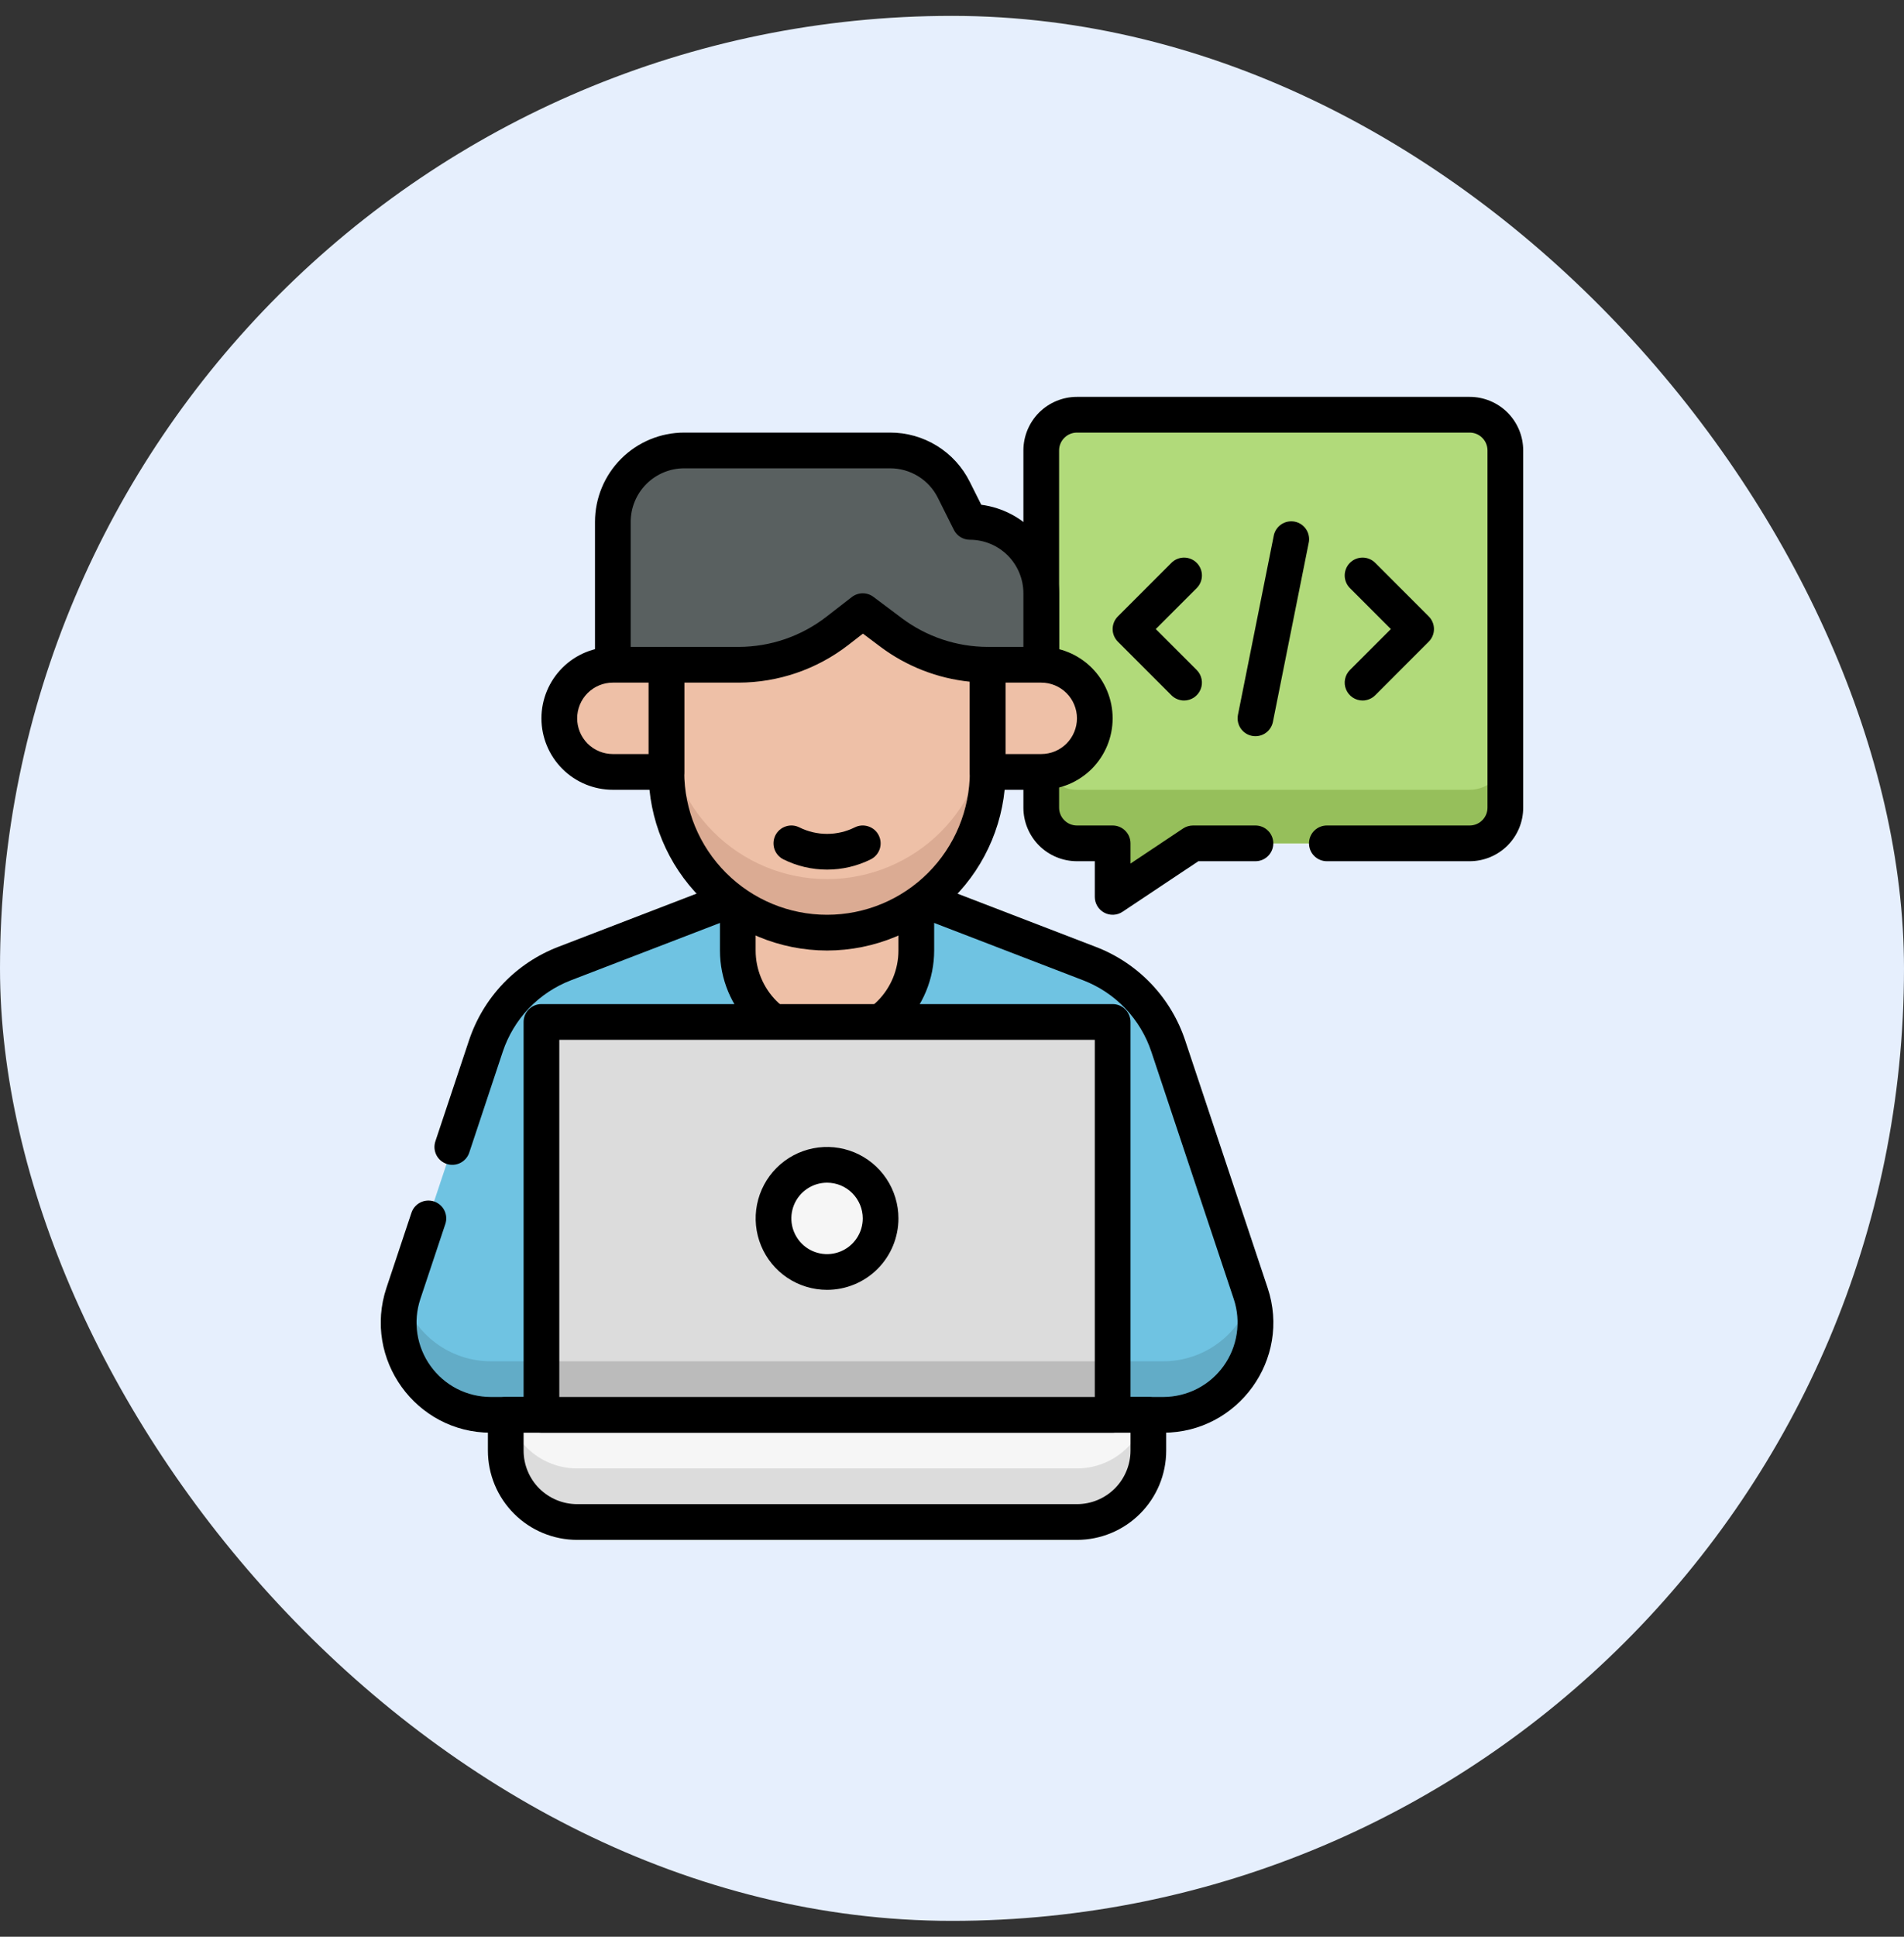 <svg width="60" height="61" viewBox="0 0 60 61" fill="none" xmlns="http://www.w3.org/2000/svg">
<rect x="0" y="0" width="60" height="61" fill="#333333" stroke="none"/>
<rect y="0.5" width="60" height="60" rx="30" fill="#E6EFFD"/>
<g clip-path="url(#clip0_1119_34200)">
<path d="M46.594 13.062H34.219C33.92 13.062 33.634 13.181 33.423 13.392C33.212 13.603 33.094 13.889 33.094 14.188V25.438C33.094 25.736 33.212 26.022 33.423 26.233C33.634 26.444 33.92 26.562 34.219 26.562H35.344V28.25L37.875 26.562H46.594C46.892 26.562 47.178 26.444 47.389 26.233C47.6 26.022 47.719 25.736 47.719 25.438V14.188C47.719 13.889 47.6 13.603 47.389 13.392C47.178 13.181 46.892 13.062 46.594 13.062Z" fill="#B1DA7A"/>
<path d="M47.438 23.75V25.438C47.438 25.736 47.319 26.022 47.108 26.233C46.897 26.444 46.611 26.562 46.312 26.562H37.594L35.062 28.25V26.562H33.938C33.639 26.562 33.353 26.444 33.142 26.233C32.931 26.022 32.812 25.736 32.812 25.438V23.75C32.812 24.048 32.931 24.334 33.142 24.546C33.353 24.756 33.639 24.875 33.938 24.875H46.312C46.611 24.875 46.897 24.756 47.108 24.546C47.319 24.334 47.438 24.048 47.438 23.75Z" fill="#96BF5B"/>
<path d="M34.5 28.25V27.125H33.938C33.49 27.125 33.061 26.947 32.744 26.631C32.428 26.314 32.25 25.885 32.25 25.438V14.188C32.25 13.74 32.428 13.311 32.744 12.994C33.061 12.678 33.49 12.5 33.938 12.5H46.312C46.76 12.5 47.189 12.678 47.506 12.994C47.822 13.311 48 13.74 48 14.188V25.438C48 25.885 47.822 26.314 47.506 26.631C47.189 26.947 46.76 27.125 46.312 27.125H41.812C41.663 27.125 41.52 27.066 41.415 26.96C41.309 26.855 41.25 26.712 41.25 26.562C41.25 26.413 41.309 26.27 41.415 26.165C41.52 26.059 41.663 26 41.812 26H46.312C46.462 26 46.605 25.941 46.71 25.835C46.816 25.73 46.875 25.587 46.875 25.438V14.188C46.875 14.038 46.816 13.895 46.71 13.79C46.605 13.684 46.462 13.625 46.312 13.625H33.938C33.788 13.625 33.645 13.684 33.54 13.79C33.434 13.895 33.375 14.038 33.375 14.188V25.438C33.375 25.587 33.434 25.73 33.54 25.835C33.645 25.941 33.788 26 33.938 26H35.062C35.212 26 35.355 26.059 35.46 26.165C35.566 26.27 35.625 26.413 35.625 26.562V27.199L37.282 26.094C37.374 26.033 37.483 26 37.594 26H39.562C39.712 26 39.855 26.059 39.96 26.165C40.066 26.27 40.125 26.413 40.125 26.562C40.125 26.712 40.066 26.855 39.96 26.96C39.855 27.066 39.712 27.125 39.562 27.125H37.764L35.373 28.718C35.289 28.774 35.19 28.807 35.089 28.811C34.987 28.816 34.886 28.793 34.797 28.745C34.707 28.697 34.632 28.626 34.58 28.538C34.528 28.451 34.5 28.352 34.5 28.25Z" fill="black"/>
<path d="M36.659 44.562H15.467C15.007 44.562 14.553 44.453 14.144 44.243C13.735 44.033 13.381 43.729 13.112 43.356C12.843 42.983 12.666 42.551 12.597 42.096C12.527 41.642 12.567 41.177 12.712 40.74L15.309 32.951C15.506 32.361 15.831 31.822 16.261 31.372C16.691 30.922 17.215 30.573 17.796 30.349L23.25 28.25H28.875L34.33 30.348C34.91 30.571 35.435 30.921 35.865 31.37C36.295 31.82 36.62 32.359 36.817 32.95L39.414 40.739C39.559 41.175 39.599 41.64 39.529 42.095C39.46 42.55 39.284 42.982 39.015 43.355C38.746 43.729 38.392 44.033 37.982 44.243C37.573 44.453 37.119 44.562 36.659 44.562Z" fill="#6FC3E2"/>
<path d="M36.659 42.875H15.467C14.844 42.875 14.238 42.675 13.738 42.304C13.237 41.934 12.869 41.412 12.688 40.816C12.557 41.25 12.529 41.709 12.606 42.155C12.684 42.602 12.865 43.024 13.135 43.388C13.405 43.752 13.757 44.048 14.162 44.252C14.566 44.456 15.014 44.562 15.467 44.562H36.659C37.112 44.562 37.559 44.456 37.964 44.252C38.369 44.048 38.721 43.752 38.991 43.388C39.261 43.024 39.442 42.602 39.52 42.155C39.597 41.709 39.569 41.25 39.438 40.816C39.256 41.412 38.889 41.934 38.388 42.304C37.888 42.675 37.282 42.875 36.659 42.875Z" fill="#62ACC7"/>
<path d="M36.659 45.125H15.466C13.107 45.125 11.431 42.805 12.178 40.562L12.966 38.197C12.989 38.127 13.026 38.062 13.075 38.006C13.123 37.951 13.182 37.905 13.248 37.872C13.314 37.839 13.386 37.819 13.46 37.814C13.534 37.809 13.608 37.818 13.678 37.841C13.748 37.865 13.812 37.902 13.868 37.95C13.924 37.998 13.97 38.057 14.003 38.123C14.036 38.19 14.056 38.261 14.061 38.335C14.066 38.409 14.057 38.483 14.033 38.553L13.245 40.918C13.129 41.27 13.097 41.645 13.153 42.011C13.21 42.378 13.352 42.726 13.569 43.026C13.785 43.327 14.07 43.572 14.4 43.742C14.73 43.911 15.096 43.999 15.466 44H36.659C37.029 43.999 37.395 43.911 37.725 43.742C38.055 43.573 38.34 43.328 38.557 43.027C38.774 42.726 38.916 42.378 38.972 42.011C39.028 41.645 38.997 41.27 38.88 40.918L36.283 33.129C36.113 32.617 35.832 32.149 35.459 31.758C35.086 31.368 34.631 31.066 34.127 30.873L28.77 28.812H23.356L17.998 30.873C17.494 31.066 17.039 31.368 16.666 31.758C16.293 32.149 16.012 32.617 15.842 33.129L14.787 36.303C14.764 36.373 14.727 36.438 14.678 36.494C14.63 36.549 14.571 36.595 14.505 36.628C14.439 36.661 14.367 36.681 14.293 36.686C14.22 36.691 14.146 36.682 14.076 36.659C14.005 36.635 13.941 36.598 13.885 36.55C13.829 36.502 13.783 36.443 13.75 36.377C13.717 36.31 13.698 36.239 13.692 36.165C13.687 36.091 13.697 36.017 13.72 35.947L14.778 32.773C15 32.103 15.368 31.49 15.855 30.979C16.343 30.468 16.938 30.073 17.598 29.82L23.052 27.722C23.115 27.699 23.182 27.687 23.25 27.688H28.875C28.944 27.688 29.012 27.7 29.077 27.725L34.531 29.823C35.19 30.075 35.785 30.471 36.273 30.982C36.761 31.493 37.129 32.106 37.35 32.776L39.947 40.565C40.696 42.809 39.013 45.125 36.659 45.125Z" fill="black"/>
<path d="M26.062 32.75C25.317 32.75 24.601 32.454 24.074 31.926C23.546 31.399 23.25 30.683 23.25 29.938V27.688H28.875V29.938C28.875 30.683 28.579 31.399 28.051 31.926C27.524 32.454 26.808 32.75 26.062 32.75Z" fill="#EEC0A7"/>
<path d="M26.062 33.312C25.168 33.312 24.31 32.956 23.677 32.323C23.044 31.69 22.688 30.832 22.688 29.938V27.688C22.688 27.538 22.747 27.395 22.852 27.29C22.958 27.184 23.101 27.125 23.25 27.125H28.875C29.024 27.125 29.167 27.184 29.273 27.29C29.378 27.395 29.438 27.538 29.438 27.688V29.938C29.437 30.832 29.081 31.69 28.448 32.323C27.815 32.956 26.957 33.312 26.062 33.312ZM23.812 28.25V29.938C23.812 30.534 24.05 31.107 24.471 31.529C24.893 31.95 25.466 32.188 26.062 32.188C26.659 32.188 27.232 31.95 27.654 31.529C28.075 31.107 28.312 30.534 28.312 29.938V28.25H23.812Z" fill="black"/>
<path d="M32.812 18.688V23.188H19.312V16.438C19.312 15.841 19.55 15.268 19.971 14.847C20.393 14.425 20.966 14.188 21.562 14.188H28.047C28.465 14.188 28.874 14.304 29.23 14.524C29.585 14.743 29.872 15.058 30.059 15.431L30.562 16.438C31.159 16.438 31.732 16.675 32.154 17.096C32.575 17.518 32.812 18.091 32.812 18.688Z" fill="#596060"/>
<path d="M32.812 23.75H19.312C19.163 23.75 19.02 23.691 18.915 23.585C18.809 23.48 18.75 23.337 18.75 23.188V16.438C18.75 15.692 19.046 14.976 19.574 14.449C20.101 13.921 20.817 13.625 21.562 13.625H28.047C28.569 13.623 29.082 13.768 29.527 14.043C29.971 14.317 30.33 14.711 30.562 15.18L30.922 15.898C31.6 15.986 32.222 16.318 32.673 16.831C33.125 17.344 33.374 18.004 33.375 18.688V23.188C33.375 23.337 33.316 23.48 33.21 23.585C33.105 23.691 32.962 23.75 32.812 23.75ZM19.875 22.625H32.25V18.688C32.25 18.24 32.072 17.811 31.756 17.494C31.439 17.178 31.01 17 30.562 17C30.458 17 30.355 16.971 30.267 16.916C30.178 16.861 30.106 16.783 30.059 16.689L29.556 15.683C29.417 15.402 29.202 15.165 28.935 15.001C28.668 14.836 28.36 14.749 28.047 14.75H21.562C21.115 14.75 20.686 14.928 20.369 15.244C20.053 15.561 19.875 15.99 19.875 16.438V22.625Z" fill="black"/>
<path d="M26.062 29.375C24.72 29.375 23.432 28.842 22.483 27.892C21.533 26.943 21 25.655 21 24.312V20.938H23.277C24.399 20.937 25.489 20.565 26.376 19.878L27.188 19.25L28.087 19.925C28.964 20.582 30.03 20.938 31.125 20.938C31.132 20.938 31.125 24.32 31.125 24.312C31.125 25.655 30.592 26.943 29.642 27.892C28.693 28.842 27.405 29.375 26.062 29.375Z" fill="#EEC0A7"/>
<path d="M26.062 27.688C24.72 27.688 23.432 27.154 22.483 26.205C21.533 25.255 21 23.968 21 22.625V24.312C21 25.655 21.533 26.943 22.483 27.892C23.432 28.842 24.72 29.375 26.062 29.375C27.405 29.375 28.693 28.842 29.642 27.892C30.592 26.943 31.125 25.655 31.125 24.312V22.625C31.125 23.968 30.592 25.255 29.642 26.205C28.693 27.154 27.405 27.688 26.062 27.688Z" fill="#DBAB93"/>
<path d="M26.062 29.938C24.571 29.936 23.141 29.343 22.087 28.288C21.032 27.234 20.439 25.804 20.438 24.312V20.938C20.438 20.788 20.497 20.645 20.602 20.54C20.708 20.434 20.851 20.375 21 20.375H23.277C24.274 20.373 25.243 20.042 26.032 19.433L26.843 18.805C26.94 18.73 27.06 18.688 27.183 18.687C27.306 18.686 27.427 18.726 27.525 18.8L28.425 19.475C29.205 20.057 30.152 20.373 31.125 20.375C31.274 20.375 31.417 20.434 31.523 20.54C31.628 20.645 31.688 20.788 31.688 20.938V24.312C31.686 25.804 31.093 27.234 30.038 28.288C28.984 29.343 27.554 29.936 26.062 29.938ZM21.562 21.5V24.312C21.562 25.506 22.037 26.651 22.881 27.494C23.724 28.338 24.869 28.812 26.062 28.812C27.256 28.812 28.401 28.338 29.244 27.494C30.088 26.651 30.562 25.506 30.562 24.312V21.471C29.543 21.367 28.571 20.988 27.75 20.375L27.193 19.957L26.721 20.323C25.733 21.084 24.522 21.498 23.275 21.5H21.562Z" fill="black"/>
<path d="M15.938 44.562H36.188V45.688C36.188 46.284 35.95 46.856 35.529 47.279C35.106 47.7 34.534 47.938 33.938 47.938H18.188C17.591 47.938 17.018 47.7 16.596 47.279C16.175 46.856 15.938 46.284 15.938 45.688V44.562Z" fill="#F6F6F6"/>
<path d="M33.938 46.25H18.188C17.689 46.25 17.204 46.085 16.809 45.779C16.414 45.474 16.133 45.046 16.008 44.562H15.938V45.688C15.938 46.284 16.175 46.856 16.596 47.279C17.018 47.7 17.591 47.938 18.188 47.938H33.938C34.534 47.938 35.106 47.7 35.529 47.279C35.95 46.856 36.188 46.284 36.188 45.688V44.562H36.117C35.992 45.046 35.711 45.474 35.316 45.779C34.921 46.085 34.437 46.25 33.938 46.25Z" fill="#DCDCDC"/>
<path d="M33.938 48.5H18.188C17.442 48.5 16.726 48.204 16.199 47.676C15.671 47.149 15.375 46.433 15.375 45.688V44.562C15.375 44.413 15.434 44.27 15.54 44.165C15.645 44.059 15.788 44 15.938 44H36.188C36.337 44 36.48 44.059 36.585 44.165C36.691 44.27 36.75 44.413 36.75 44.562V45.688C36.75 46.433 36.454 47.149 35.926 47.676C35.399 48.204 34.683 48.5 33.938 48.5ZM16.5 45.125V45.688C16.5 46.135 16.678 46.564 16.994 46.881C17.311 47.197 17.74 47.375 18.188 47.375H33.938C34.385 47.375 34.814 47.197 35.131 46.881C35.447 46.564 35.625 46.135 35.625 45.688V45.125H16.5Z" fill="black"/>
<path d="M17.062 32.188H35.062V44.562H17.062V32.188Z" fill="#DCDCDC"/>
<path d="M17.062 42.875H35.062V44.562H17.062V42.875Z" fill="#BBBBBB"/>
<path d="M35.062 45.125H17.062C16.913 45.125 16.77 45.066 16.665 44.96C16.559 44.855 16.5 44.712 16.5 44.562V32.188C16.5 32.038 16.559 31.895 16.665 31.79C16.77 31.684 16.913 31.625 17.062 31.625H35.062C35.212 31.625 35.355 31.684 35.46 31.79C35.566 31.895 35.625 32.038 35.625 32.188V44.562C35.625 44.712 35.566 44.855 35.46 44.96C35.355 45.066 35.212 45.125 35.062 45.125ZM17.625 44H34.5V32.75H17.625V44Z" fill="black"/>
<path d="M19.312 24.312H21V20.938H19.312C18.865 20.938 18.436 21.115 18.119 21.432C17.803 21.748 17.625 22.177 17.625 22.625C17.625 23.073 17.803 23.502 18.119 23.818C18.436 24.135 18.865 24.312 19.312 24.312Z" fill="#EEC0A7"/>
<path d="M21 24.875H19.312C18.716 24.875 18.143 24.638 17.721 24.216C17.3 23.794 17.062 23.222 17.062 22.625C17.062 22.028 17.3 21.456 17.721 21.034C18.143 20.612 18.716 20.375 19.312 20.375H21C21.149 20.375 21.292 20.434 21.398 20.54C21.503 20.645 21.562 20.788 21.562 20.938V24.312C21.562 24.462 21.503 24.605 21.398 24.71C21.292 24.816 21.149 24.875 21 24.875ZM19.312 21.5C19.014 21.5 18.728 21.619 18.517 21.829C18.306 22.041 18.188 22.327 18.188 22.625C18.188 22.923 18.306 23.209 18.517 23.421C18.728 23.631 19.014 23.75 19.312 23.75H20.438V21.5H19.312Z" fill="black"/>
<path d="M32.812 24.312H31.125V20.938H32.812C33.26 20.938 33.689 21.115 34.006 21.432C34.322 21.748 34.5 22.177 34.5 22.625C34.5 23.073 34.322 23.502 34.006 23.818C33.689 24.135 33.26 24.312 32.812 24.312Z" fill="#EEC0A7"/>
<path d="M32.812 24.875H31.125C30.976 24.875 30.833 24.816 30.727 24.71C30.622 24.605 30.562 24.462 30.562 24.312V20.938C30.562 20.788 30.622 20.645 30.727 20.54C30.833 20.434 30.976 20.375 31.125 20.375H32.812C33.409 20.375 33.981 20.612 34.404 21.034C34.825 21.456 35.062 22.028 35.062 22.625C35.062 23.222 34.825 23.794 34.404 24.216C33.981 24.638 33.409 24.875 32.812 24.875ZM31.688 23.75H32.812C33.111 23.75 33.397 23.631 33.608 23.421C33.819 23.209 33.938 22.923 33.938 22.625C33.938 22.327 33.819 22.041 33.608 21.829C33.397 21.619 33.111 21.5 32.812 21.5H31.688V23.75Z" fill="black"/>
<path d="M24.686 27.066C24.553 26.999 24.451 26.882 24.404 26.741C24.357 26.599 24.368 26.444 24.434 26.311C24.501 26.177 24.618 26.076 24.76 26.029C24.901 25.981 25.056 25.992 25.19 26.059C25.461 26.194 25.76 26.264 26.063 26.264C26.366 26.264 26.665 26.194 26.936 26.059C27.07 25.992 27.224 25.981 27.366 26.029C27.508 26.076 27.625 26.177 27.691 26.311C27.758 26.444 27.769 26.599 27.722 26.741C27.675 26.882 27.573 26.999 27.44 27.066C27.012 27.279 26.541 27.389 26.063 27.389C25.585 27.389 25.114 27.279 24.686 27.066Z" fill="black"/>
<path d="M37.313 22.063C37.239 22.063 37.166 22.048 37.098 22.02C37.029 21.992 36.967 21.95 36.915 21.898L35.227 20.21C35.175 20.158 35.134 20.096 35.105 20.028C35.077 19.96 35.062 19.887 35.062 19.813C35.062 19.739 35.077 19.666 35.105 19.597C35.134 19.529 35.175 19.467 35.227 19.415L36.915 17.727C36.967 17.675 37.029 17.633 37.098 17.605C37.166 17.577 37.239 17.562 37.313 17.562C37.387 17.562 37.46 17.577 37.528 17.605C37.597 17.633 37.659 17.675 37.711 17.727C37.763 17.779 37.805 17.841 37.833 17.91C37.861 17.978 37.876 18.051 37.876 18.125C37.876 18.199 37.861 18.272 37.833 18.34C37.805 18.409 37.763 18.471 37.711 18.523L36.421 19.813L37.711 21.102C37.79 21.181 37.843 21.281 37.865 21.39C37.887 21.499 37.876 21.613 37.833 21.715C37.79 21.818 37.718 21.906 37.626 21.968C37.533 22.03 37.424 22.063 37.313 22.063Z" fill="black"/>
<path d="M42.938 22.063C42.827 22.063 42.718 22.03 42.625 21.968C42.533 21.906 42.461 21.818 42.418 21.715C42.375 21.613 42.364 21.499 42.386 21.39C42.408 21.281 42.461 21.181 42.54 21.102L43.83 19.813L42.54 18.523C42.488 18.471 42.446 18.409 42.418 18.34C42.39 18.272 42.375 18.199 42.375 18.125C42.375 18.051 42.39 17.978 42.418 17.91C42.446 17.841 42.488 17.779 42.54 17.727C42.592 17.675 42.654 17.633 42.723 17.605C42.791 17.577 42.864 17.562 42.938 17.562C43.012 17.562 43.085 17.577 43.153 17.605C43.222 17.633 43.284 17.675 43.336 17.727L45.023 19.415C45.076 19.467 45.117 19.529 45.145 19.597C45.174 19.666 45.188 19.739 45.188 19.813C45.188 19.887 45.174 19.96 45.145 20.028C45.117 20.096 45.076 20.158 45.023 20.21L43.336 21.898C43.284 21.95 43.222 21.992 43.153 22.02C43.085 22.048 43.012 22.063 42.938 22.063Z" fill="black"/>
<path d="M39.563 23.188C39.48 23.188 39.397 23.169 39.322 23.134C39.247 23.098 39.18 23.046 39.128 22.982C39.075 22.918 39.037 22.842 39.017 22.761C38.997 22.681 38.995 22.596 39.011 22.515L40.136 16.89C40.148 16.815 40.175 16.744 40.216 16.68C40.256 16.617 40.309 16.562 40.371 16.519C40.433 16.476 40.503 16.446 40.577 16.431C40.651 16.416 40.727 16.416 40.801 16.43C40.875 16.445 40.946 16.475 41.008 16.517C41.07 16.56 41.123 16.614 41.164 16.678C41.205 16.741 41.232 16.812 41.245 16.887C41.258 16.961 41.256 17.037 41.238 17.11L40.113 22.735C40.088 22.863 40.019 22.977 39.919 23.06C39.819 23.142 39.693 23.187 39.563 23.188Z" fill="black"/>
<path d="M26.062 40.062C26.994 40.062 27.75 39.307 27.75 38.375C27.75 37.443 26.994 36.688 26.062 36.688C25.131 36.688 24.375 37.443 24.375 38.375C24.375 39.307 25.131 40.062 26.062 40.062Z" fill="#F6F6F6"/>
<path d="M26.062 40.625C25.617 40.625 25.183 40.493 24.812 40.246C24.442 39.999 24.154 39.647 23.984 39.236C23.814 38.825 23.769 38.373 23.856 37.936C23.943 37.5 24.157 37.099 24.471 36.784C24.786 36.469 25.187 36.255 25.623 36.168C26.06 36.081 26.512 36.126 26.924 36.296C27.335 36.467 27.686 36.755 27.933 37.125C28.18 37.495 28.312 37.93 28.312 38.375C28.312 38.972 28.075 39.544 27.654 39.966C27.232 40.388 26.659 40.625 26.062 40.625ZM26.062 37.25C25.84 37.25 25.622 37.316 25.438 37.44C25.253 37.563 25.108 37.739 25.023 37.944C24.938 38.15 24.916 38.376 24.959 38.594C25.003 38.813 25.11 39.013 25.267 39.17C25.424 39.328 25.625 39.435 25.843 39.478C26.061 39.522 26.288 39.499 26.493 39.414C26.699 39.329 26.874 39.185 26.998 39C27.122 38.815 27.188 38.597 27.188 38.375C27.188 38.077 27.069 37.791 26.858 37.58C26.647 37.368 26.361 37.25 26.062 37.25Z" fill="black"/>
</g>
<defs>
<clipPath id="clip0_1119_34200">
<rect width="36" height="36" fill="white" transform="translate(12 12.5)"/>
</clipPath>
</defs>
</svg>
